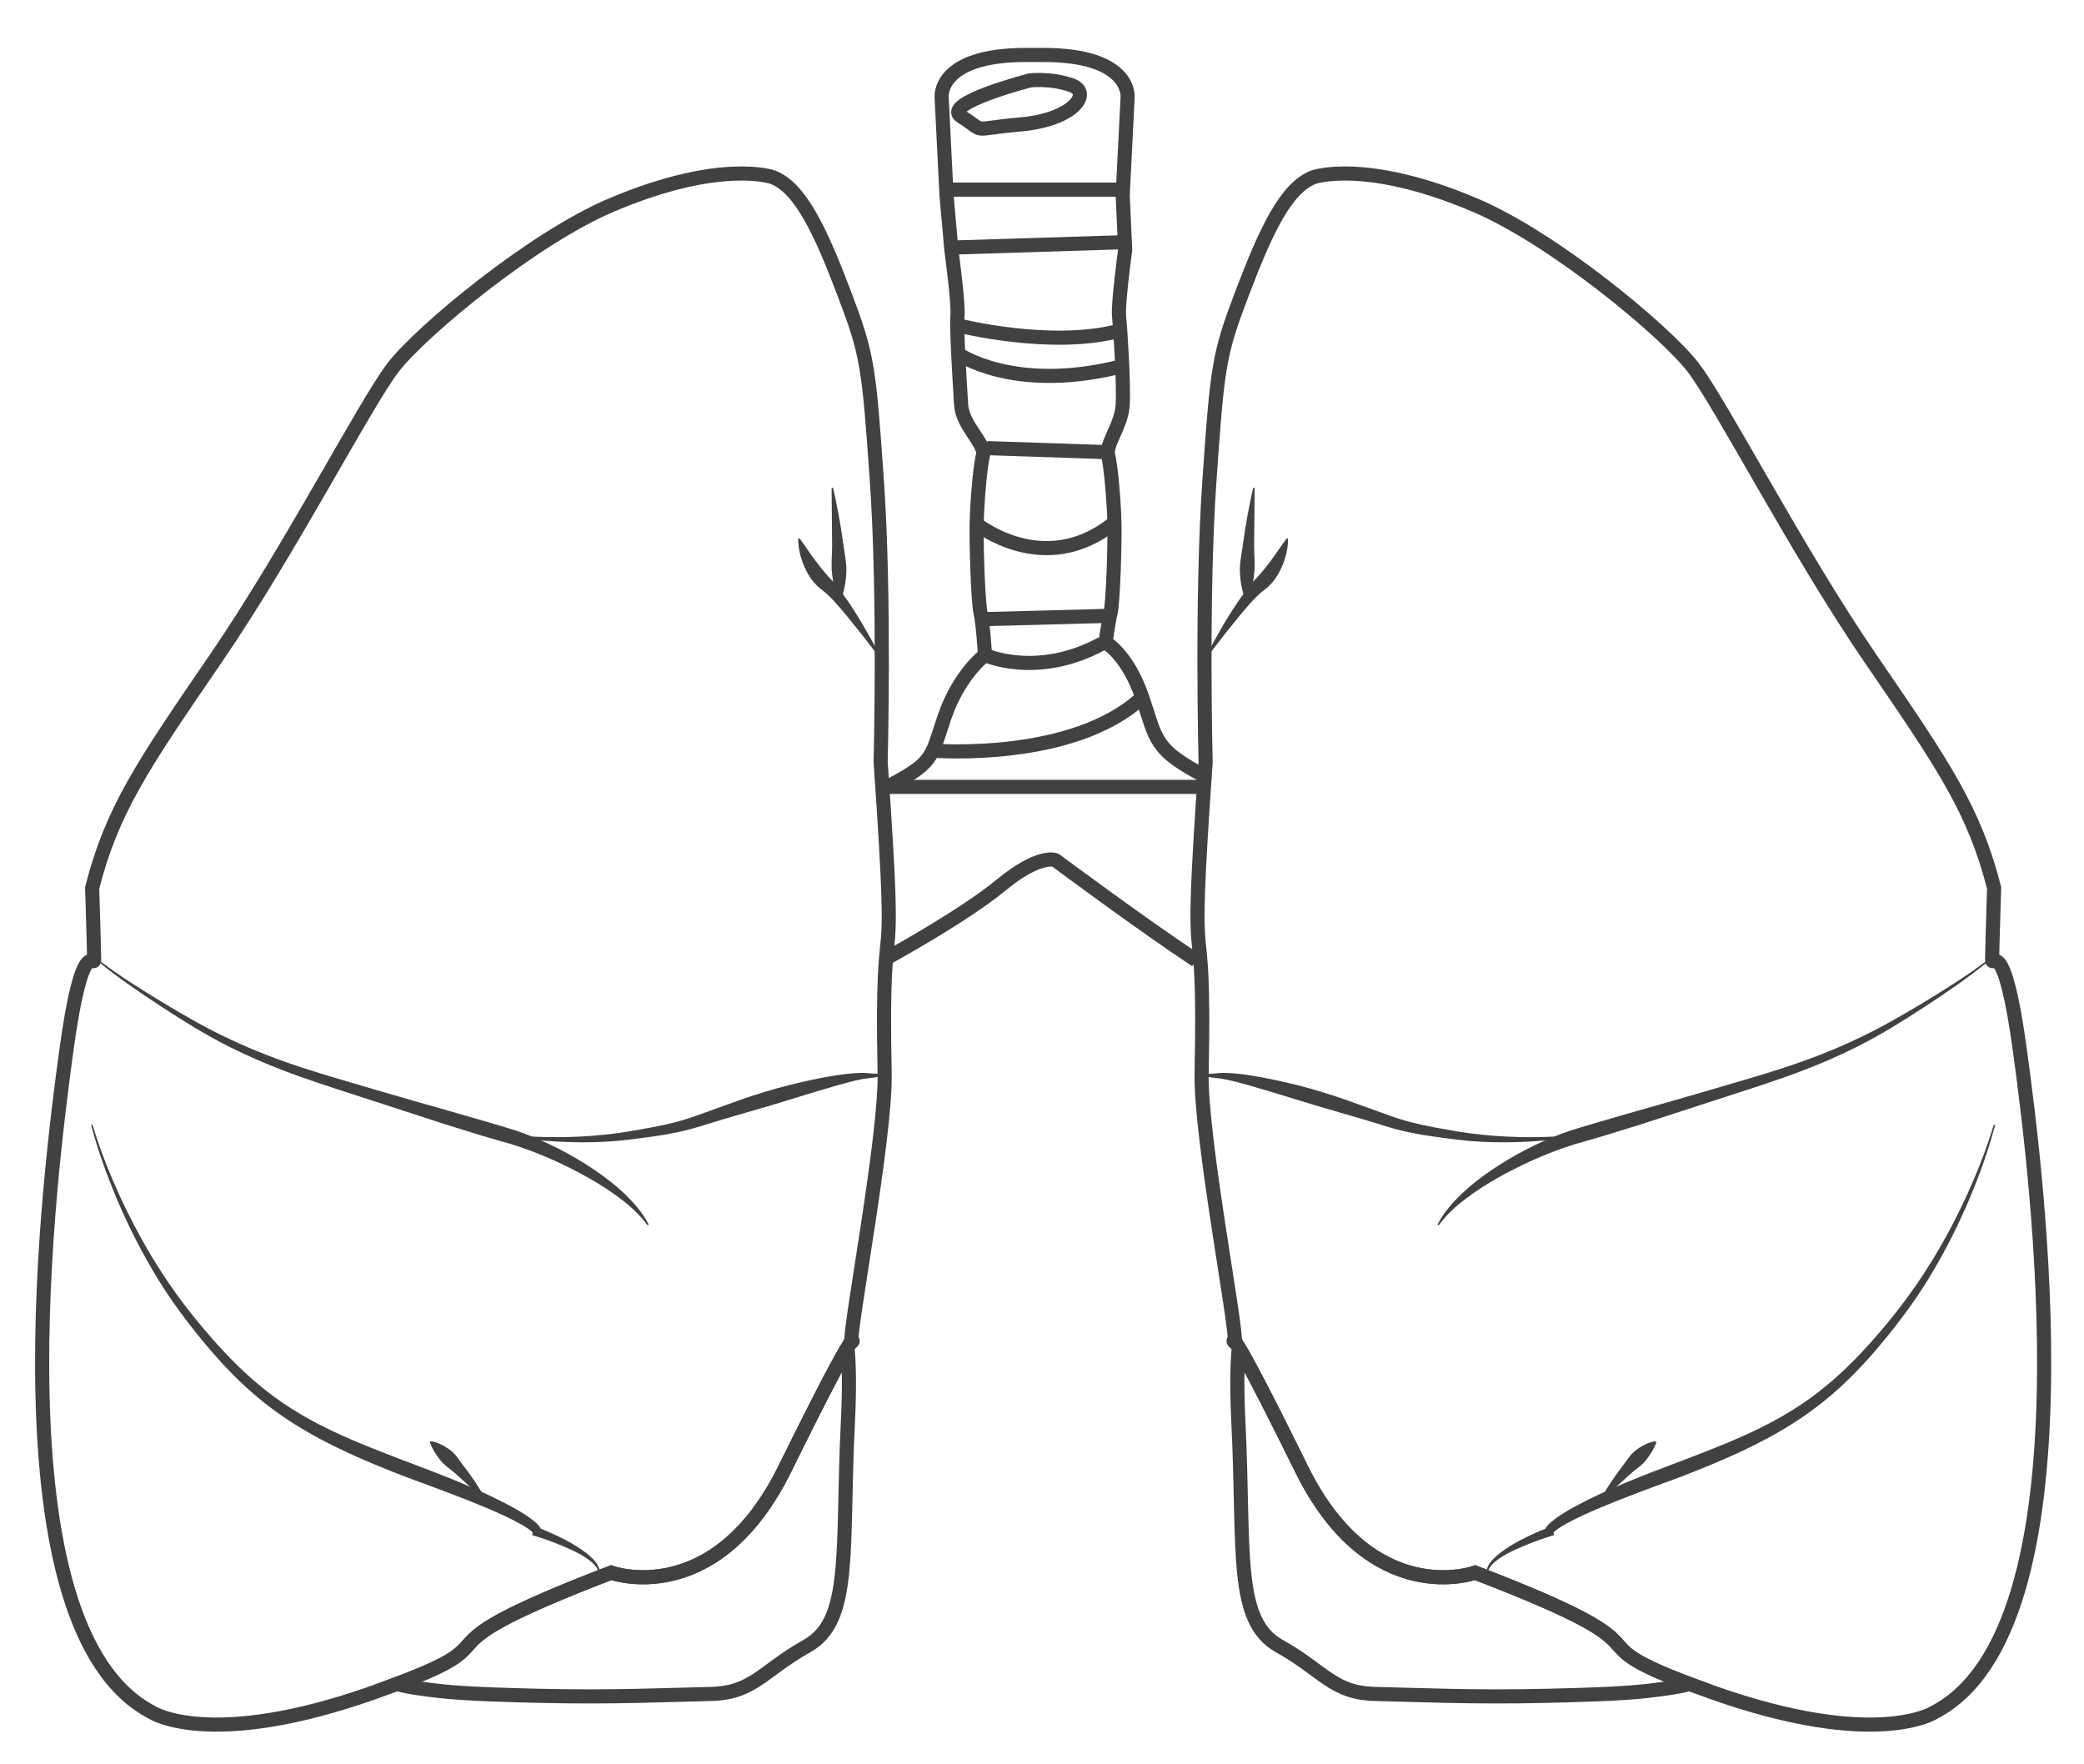 <?xml version="1.0" encoding="utf-8"?>
<!DOCTYPE svg PUBLIC "-//W3C//DTD SVG 1.1//EN" "http://www.w3.org/Graphics/SVG/1.1/DTD/svg11.dtd">
<svg version="1.1" id="Layer_1" xmlns="http://www.w3.org/2000/svg" xmlns:xlink="http://www.w3.org/1999/xlink" x="0px" y="0px" width="443px" height="375px" viewBox="75 -45 443 375" enable-background="new 75 -45 443 375" xml:space="preserve">
<g>
	<path fill="none" stroke="#414042" stroke-width="3" stroke-miterlimit="10" d="M262.176,122.992
		c11.66-5.959,10.516-6.575,13.625-15.644c3.109-9.067,8.579-13.119,8.579-13.119s-0.416-6.813-0.934-8.887
		c-0.518-2.072-1.036-15.543-0.777-20.985c0.259-5.441,0.777-10.362,1.295-12.694c0.518-2.331-4.4-6.218-4.659-10.622
		c-0.259-4.405-1.033-16.322-0.774-18.913c0.259-2.59-1.295-13.991-1.295-13.991l-1.032-11.659l-1.037-20.726
		c0,0-1.036-9.068,17.876-9.068h3.774c18.912,0,17.877,9.068,17.877,9.068l-1.037,20.726l0.519,11.659
		c0,0-1.554,11.401-1.296,13.991c0.26,2.591,1.036,14.508,0.777,18.913c-0.259,4.404-3.627,8.291-3.108,10.622
		c0.518,2.332,1.036,7.253,1.296,12.694c0.258,5.442-0.26,18.913-0.778,20.985c-0.518,2.073-1.036,6.216-1.036,6.216
		s4.664,2.591,7.772,11.658c3.109,9.068,2.327,11.14,13.986,17.099"/>
	<path fill="none" stroke="#414042" stroke-width="3" stroke-miterlimit="10" d="M293.913-27.9c0,0-19.015,4.894-14.541,7.689
		c5.666,3.539,1.222,2.669,12.576,1.66c11.354-1.008,15.228-6.754,10.85-8.325C298.387-28.459,293.913-27.9,293.913-27.9z"/>
	<line fill="none" stroke="#414042" stroke-width="3" stroke-miterlimit="10" x1="277.134" y1="-4.691" x2="312.508" y2="-4.691"/>
	<line fill="none" stroke="#414042" stroke-width="3" stroke-miterlimit="10" x1="277.694" y1="7.612" x2="313.486" y2="6.495"/>
	<path fill="none" stroke="#414042" stroke-width="3" stroke-miterlimit="10" d="M278.393,24.111c0,0,20.273,5.171,34.813,1.118"/>
	<path fill="none" stroke="#414042" stroke-width="3" stroke-miterlimit="10" d="M278.533,30.123c0,0,11.605,8.391,34.115,2.937"/>
	<line fill="none" stroke="#414042" stroke-width="3" stroke-miterlimit="10" x1="284.825" y1="50.255" x2="309.992" y2="51.094"/>
	<path fill="none" stroke="#414042" stroke-width="3" stroke-miterlimit="10" d="M282.728,66.474c0,0,14.121,11.325,28.661,0"/>
	<path fill="none" stroke="#414042" stroke-width="3" stroke-miterlimit="10" d="M284.379,94.229c0,0,11.071,5.1,24.914-2.45"/>
	<line fill="none" stroke="#414042" stroke-width="3" stroke-miterlimit="10" x1="283.986" y1="86.607" x2="310.551" y2="85.908"/>
	
		<line fill="none" stroke="#414042" stroke-width="3" stroke-miterlimit="10" x1="263.434" y1="122.259" x2="331.535" y2="122.259"/>
	<path fill="none" stroke="#414042" stroke-width="3" stroke-miterlimit="10" d="M273.64,114.569c0,0,29.606,2.321,44.164-11.353"/>
	<path fill="none" stroke="#414042" stroke-width="3" stroke-miterlimit="10" d="M263.919,158.412c0,0,15.797-8.617,23.936-15.319
		c8.138-6.701,11.489-5.267,11.489-5.267s18.669,13.884,29.919,21.304"/>
</g>
<g>
	<path fill="none" stroke="#414042" stroke-width="3" stroke-miterlimit="10" d="M256.259,240.059c0,0,0.034-0.234-0.248,0.098
		C256.05,240.318,256.129,240.305,256.259,240.059z"/>
	<path fill="none" stroke="#414042" stroke-width="3" stroke-miterlimit="10" d="M204.915,289.281
		c-45.043,17.291-18.819,13.625-45.577,23.67c1.103,0.301,2.706,0.65,4.999,0.967c5.585,0.77,9.051,1.154,25.036,1.539
		s27.347-0.191,36.591-0.385c9.244-0.191,10.977-4.814,20.606-10.207c9.629-5.395,7.318-20.221,8.667-47.566
		c0.354-7.178,0.254-12.258-0.082-15.869c-1.5,2.463-5.028,8.959-13.322,25.785C226.98,297.344,204.915,289.281,204.915,289.281z"/>
	<path fill="none" stroke="#414042" stroke-width="3" stroke-miterlimit="10" d="M263.049,183.197
		C262.2,140.764,266.02,171.74,262.2,117c0,0,0.921-34.918-0.792-59.625c-1.713-24.707-1.999-26.991-6.997-40.131
		c-4.999-13.139-9.258-22.301-15.126-24.575c0,0-11.009-3.986-34.372,5.939c-16.798,7.138-40.312,26.733-46.252,34.372
		c-5.94,7.639-22.064,39.041-37.764,61.955c-15.701,22.914-22.066,32.248-26.309,48.798c0,0,0.425,13.579,0.425,15.278
		c0,1.697-2.545-5.52-5.94,19.518c-3.396,25.037-16.125,122.633,18.246,140.455c0,0,12.305,8.063,47.101-4.242
		c1.817-0.645,3.444-1.236,4.918-1.791c26.758-10.045,0.534-6.379,45.577-23.67c0,0,22.065,8.063,36.917-22.066
		c8.294-16.826,11.822-23.322,13.322-25.785c0.431-0.707,0.696-1.084,0.857-1.273C255.448,237.832,263.322,196.83,263.049,183.197z"
		/>
	<g>
		<path fill="#414042" d="M96.071,159.147c4.338,3.299,8.99,6.192,13.653,9.022c4.686,2.817,9.403,5.546,14.341,7.814
			c4.915,2.318,9.992,4.266,15.162,5.955c5.166,1.693,10.431,3.17,15.676,4.727c5.248,1.533,10.5,3.053,15.761,4.528l7.871,2.274
			l3.925,1.164c1.303,0.385,2.677,0.822,3.98,1.309c5.229,1.993,10.184,4.543,14.797,7.643c2.304,1.55,4.51,3.258,6.537,5.166
			c1.983,1.939,3.88,4.047,5.124,6.537l-0.257,0.154c-1.605-2.194-3.601-4.034-5.755-5.65c-2.139-1.635-4.423-3.076-6.761-4.414
			c-4.694-2.637-9.628-4.898-14.689-6.609c-1.27-0.439-2.511-0.803-3.838-1.163l-3.947-1.142l-7.846-2.426l-15.61-5.078
			c-5.195-1.699-10.422-3.318-15.601-5.175c-5.176-1.851-10.275-3.967-15.187-6.452c-4.92-2.482-9.582-5.412-14.162-8.398
			c-4.574-3.013-9.121-6.074-13.368-9.557L96.071,159.147z"/>
	</g>
	<g>
		<path fill="#414042" d="M182.967,196.236c6.781,0.622,13.626,0.662,20.362-0.029c3.361-0.314,6.699-0.932,10.049-1.543
			c3.354-0.612,6.567-1.391,9.739-2.547l9.655-3.475c3.245-1.096,6.518-2.135,9.852-2.965c3.334-0.824,6.69-1.584,10.11-2.1
			c1.709-0.264,3.431-0.471,5.197-0.521c0.444-0.004,0.889,0,1.347,0.037l1.262,0.101c0.42,0.028,0.84,0.046,1.257,0.042
			c0.208,0,0.416-0.005,0.618-0.023c0.101-0.01,0.201-0.022,0.296-0.041c0.081-0.003,0.218-0.083,0.204-0.041l0.27,0.131
			c-0.156,0.205-0.233,0.195-0.349,0.268c-0.106,0.051-0.213,0.092-0.32,0.129c-0.214,0.075-0.428,0.135-0.644,0.188
			c-0.431,0.1-0.863,0.172-1.296,0.234c-0.429,0.066-0.87,0.109-1.298,0.148c-0.396,0.041-0.803,0.112-1.208,0.191
			c-1.629,0.314-3.263,0.771-4.891,1.221c-3.254,0.929-6.503,1.912-9.743,2.926c-6.486,2.045-13.039,3.764-19.574,5.832
			c-3.297,1.045-6.777,1.728-10.164,2.189c-3.39,0.466-6.8,0.943-10.254,1.114c-3.441,0.166-6.881,0.127-10.305-0.065
			c-3.424-0.195-6.835-0.535-10.215-1.104L182.967,196.236z"/>
	</g>
	<g>
		<path fill="#414042" d="M94.662,194.055c1.598,5.358,3.688,10.571,6.025,15.646c2.352,5.071,5.013,9.993,8,14.702
			c2.988,4.717,6.296,9.174,9.929,13.42c3.603,4.246,7.449,8.278,11.717,11.783c4.253,3.523,8.954,6.447,13.917,8.885
			c4.959,2.449,10.143,4.488,15.354,6.48c5.192,2.01,10.506,3.908,15.668,6.205c2.59,1.125,5.156,2.319,7.672,3.654
			c1.256,0.672,2.513,1.352,3.724,2.155c0.607,0.4,1.208,0.817,1.795,1.298c0.294,0.24,0.584,0.495,0.872,0.797
			c0.144,0.153,0.287,0.314,0.43,0.518c0.072,0.104,0.144,0.214,0.216,0.361c0.036,0.073,0.072,0.156,0.105,0.263
			c0.017,0.056,0.033,0.114,0.046,0.193l0.015,0.135c-0.003,0.09,0.019,0.054-0.024,0.306l-0.618-1.106
			c1.298,0.506,2.539,1.048,3.781,1.632c1.238,0.583,2.461,1.202,3.637,1.914c1.177,0.708,2.33,1.471,3.382,2.381
			c0.522,0.456,1.028,0.946,1.44,1.525c0.408,0.569,0.749,1.252,0.747,1.987l-0.3,0.015c-0.083-0.627-0.451-1.177-0.889-1.643
			c-0.443-0.468-0.948-0.885-1.489-1.258c-1.08-0.748-2.261-1.363-3.466-1.922c-2.414-1.098-4.927-2.07-7.449-2.842l-0.766-0.234
			l0.148-0.871c-0.039,0.229-0.018,0.171-0.022,0.238l0.007,0.07l0.013,0.066c0.006,0.023,0.007,0.025,0.002,0.021l-0.066-0.082
			c-0.065-0.078-0.162-0.174-0.266-0.268c-0.211-0.191-0.464-0.383-0.728-0.566c-0.528-0.369-1.108-0.711-1.698-1.039
			c-1.188-0.647-2.417-1.27-3.67-1.846c-2.509-1.153-5.083-2.207-7.668-3.238c-2.591-1.016-5.206-1.992-7.815-2.975
			c-2.611-0.979-5.282-1.902-7.886-2.965c-5.232-2.079-10.434-4.316-15.453-6.992c-5.017-2.666-9.815-5.838-14.122-9.566
			c-4.316-3.722-8.141-7.936-11.685-12.32c-3.544-4.369-6.865-8.99-9.708-13.855c-2.869-4.855-5.392-9.902-7.594-15.078
			c-2.188-5.181-4.116-10.471-5.551-15.908L94.662,194.055z"/>
	</g>
	<g>
		<path fill="#414042" d="M178.031,273.854c-1.064-0.956-2.091-1.938-3.162-2.872l-3.143-2.837
			c-1.049-0.939-2.297-1.658-3.135-2.777c-0.861-1.107-1.648-2.267-2.215-3.795l0.189-0.232c0.823,0.116,1.546,0.387,2.222,0.715
			c0.684,0.321,1.307,0.719,1.89,1.156c1.197,0.851,1.923,2.164,2.805,3.297c0.886,1.135,1.725,2.301,2.523,3.494
			c0.776,1.212,1.566,2.404,2.262,3.666L178.031,273.854z"/>
	</g>
	<g>
		<path fill="#414042" d="M261.793,94.542c-1.552-2.02-3.08-4.051-4.68-6.02c-1.581-1.978-3.178-3.944-4.846-5.785
			c-0.858-0.905-1.718-1.757-2.667-2.442c-1.104-0.833-2.046-1.955-2.737-3.12c-0.687-1.187-1.231-2.421-1.598-3.706
			c-0.372-1.281-0.614-2.594-0.585-3.953l0.288-0.084c1.55,2.131,2.88,4.208,4.369,6.046c0.746,0.927,1.44,1.777,2.254,2.613
			c0.959,0.996,1.767,2.073,2.529,3.122c1.551,2.092,2.918,4.258,4.228,6.458c1.281,2.217,2.548,4.43,3.7,6.713L261.793,94.542z"/>
	</g>
	<g>
		<path fill="#414042" d="M252.075,58.672c0.481,2.004,0.854,4.023,1.25,6.045c0.369,2.024,0.692,4.057,0.959,6.1
			c0.269,2.041,0.775,4.086,0.606,6.17c-0.064,1.04-0.19,2.083-0.427,3.122c-0.227,1.036-0.538,2.077-1.074,3.059l-0.298-0.032
			c-0.62-2.089-0.959-4.058-1.201-6.074c-0.272-2.003,0.012-4.042-0.001-6.08l-0.113-12.274L252.075,58.672z"/>
	</g>
	<animateTransform id="scale1" attributeType="xml" attributeName="transform" type="scale" from="1" to="1.015" dur="1s" begin="0s;scale2.end"/>
	<animateTransform id="scale2" attributeType="xml" attributeName="transform" type="scale" from="1.015" to="1" dur="1s" begin="scale1.end"/>
</g>
<g>
	<path fill="none" stroke="#414042" stroke-width="3" stroke-miterlimit="10" d="M337.224,240.059c0,0-0.033-0.234,0.248,0.098
		C337.433,240.318,337.352,240.305,337.224,240.059z"/>
	<path fill="none" stroke="#414042" stroke-width="3" stroke-miterlimit="10" d="M388.568,289.281
		c45.042,17.291,18.818,13.625,45.577,23.67c-1.103,0.301-2.706,0.65-5,0.967c-5.584,0.77-9.051,1.154-25.034,1.539
		c-15.985,0.385-27.348-0.191-36.593-0.385c-9.243-0.191-10.977-4.814-20.604-10.207c-9.629-5.395-7.318-20.221-8.667-47.566
		c-0.354-7.178-0.255-12.258,0.081-15.869c1.501,2.463,5.029,8.959,13.323,25.785C366.502,297.344,388.568,289.281,388.568,289.281z
		"/>
	<path fill="none" stroke="#414042" stroke-width="3" stroke-miterlimit="10" d="M330.433,183.197
		c0.85-42.433-2.97-11.457,0.85-66.197c0,0-0.922-34.918,0.792-59.625s1.998-26.991,6.998-40.131
		c4.998-13.139,9.258-22.301,15.126-24.575c0,0,11.007-3.986,34.37,5.939c16.799,7.138,40.313,26.733,46.252,34.372
		c5.941,7.639,22.065,39.041,37.765,61.955c15.701,22.914,22.066,32.248,26.309,48.798c0,0-0.424,13.579-0.424,15.278
		c0,1.697,2.545-5.52,5.94,19.518s16.125,122.633-18.247,140.455c0,0-12.304,8.063-47.101-4.242
		c-1.816-0.645-3.442-1.236-4.917-1.791c-26.759-10.045-0.535-6.379-45.577-23.67c0,0-22.066,8.063-36.917-22.066
		c-8.294-16.826-11.822-23.322-13.323-25.785c-0.431-0.707-0.695-1.084-0.856-1.273C338.033,237.832,330.16,196.83,330.433,183.197z
		"/>
	<g>
		<path fill="#414042" d="M497.604,159.377c-4.247,3.482-8.793,6.544-13.367,9.557c-4.58,2.986-9.242,5.917-14.162,8.398
			c-4.912,2.485-10.01,4.603-15.187,6.452c-5.179,1.856-10.406,3.477-15.601,5.175l-15.61,5.078l-7.846,2.426l-3.946,1.142
			c-1.328,0.36-2.568,0.724-3.838,1.163c-5.062,1.712-9.995,3.973-14.689,6.609c-2.338,1.338-4.621,2.779-6.761,4.415
			c-2.154,1.615-4.15,3.455-5.755,5.649l-0.258-0.154c1.244-2.49,3.141-4.598,5.124-6.537c2.026-1.908,4.232-3.615,6.536-5.165
			c4.614-3.101,9.569-5.649,14.797-7.644c1.304-0.486,2.678-0.924,3.98-1.309l3.926-1.164l7.87-2.274
			c5.262-1.475,10.513-2.994,15.761-4.528c5.244-1.557,10.51-3.032,15.676-4.727c5.17-1.689,10.248-3.636,15.162-5.955
			c4.938-2.268,9.656-4.996,14.342-7.813c4.662-2.832,9.315-5.725,13.652-9.024L497.604,159.377z"/>
	</g>
	<g>
		<path fill="#414042" d="M410.559,196.533c-3.38,0.568-6.791,0.908-10.215,1.104c-3.424,0.192-6.863,0.231-10.305,0.065
			c-3.453-0.171-6.864-0.648-10.254-1.114c-3.387-0.462-6.866-1.145-10.164-2.189c-6.535-2.069-13.088-3.787-19.574-5.832
			c-3.24-1.014-6.489-1.997-9.742-2.926c-1.629-0.449-3.262-0.906-4.893-1.221c-0.404-0.079-0.812-0.15-1.207-0.191
			c-0.428-0.039-0.869-0.082-1.299-0.148c-0.432-0.063-0.864-0.135-1.295-0.234c-0.215-0.054-0.43-0.113-0.645-0.188
			c-0.106-0.037-0.213-0.078-0.32-0.129c-0.115-0.072-0.192-0.063-0.349-0.267l0.27-0.132c-0.013-0.042,0.124,0.038,0.204,0.041
			c0.096,0.019,0.195,0.031,0.297,0.041c0.202,0.018,0.41,0.023,0.618,0.023c0.416,0.004,0.837-0.014,1.257-0.042l1.262-0.101
			c0.457-0.037,0.902-0.041,1.346-0.037c1.767,0.051,3.488,0.258,5.197,0.521c3.42,0.517,6.775,1.276,10.11,2.101
			c3.333,0.83,6.606,1.869,9.852,2.965l9.655,3.474c3.172,1.157,6.385,1.935,9.738,2.548c3.351,0.611,6.689,1.229,10.049,1.543
			c6.736,0.691,13.582,0.651,20.363,0.029L410.559,196.533z"/>
	</g>
	<g>
		<path fill="#414042" d="M499.111,194.131c-1.435,5.438-3.363,10.728-5.552,15.908c-2.202,5.176-4.726,10.223-7.595,15.078
			c-2.842,4.865-6.164,9.486-9.707,13.855c-3.545,4.385-7.369,8.599-11.686,12.32c-4.306,3.729-9.104,6.9-14.121,9.566
			c-5.02,2.676-10.221,4.914-15.453,6.992c-2.604,1.063-5.275,1.986-7.886,2.965c-2.609,0.983-5.224,1.959-7.815,2.975
			c-2.584,1.031-5.158,2.085-7.668,3.238c-1.254,0.576-2.481,1.199-3.67,1.846c-0.59,0.328-1.17,0.671-1.699,1.039
			c-0.263,0.184-0.516,0.375-0.727,0.566c-0.104,0.094-0.201,0.189-0.267,0.268l-0.066,0.082c-0.005,0.005-0.003,0.002,0.002-0.021
			l0.014-0.066l0.007-0.069c-0.004-0.067,0.017-0.01-0.021-0.239l0.146,0.871l-0.766,0.234c-2.521,0.771-5.034,1.744-7.448,2.842
			c-1.204,0.559-2.386,1.174-3.466,1.922c-0.54,0.373-1.046,0.79-1.488,1.258c-0.438,0.466-0.807,1.016-0.889,1.643l-0.301-0.015
			c-0.002-0.735,0.34-1.418,0.746-1.987c0.412-0.579,0.919-1.068,1.441-1.525c1.053-0.91,2.205-1.673,3.381-2.381
			c1.176-0.712,2.399-1.331,3.637-1.914c1.242-0.583,2.482-1.126,3.781-1.632l-0.619,1.105c-0.043-0.251-0.02-0.216-0.023-0.306
			l0.016-0.135c0.014-0.078,0.029-0.137,0.046-0.193c0.033-0.105,0.069-0.189,0.105-0.263c0.071-0.146,0.144-0.257,0.216-0.36
			c0.144-0.204,0.286-0.364,0.43-0.518c0.288-0.302,0.578-0.556,0.873-0.797c0.587-0.479,1.188-0.896,1.795-1.298
			c1.21-0.804,2.467-1.483,3.723-2.155c2.518-1.334,5.082-2.528,7.673-3.653c5.163-2.298,10.477-4.196,15.669-6.205
			c5.212-1.993,10.395-4.031,15.354-6.481c4.964-2.438,9.664-5.361,13.918-8.885c4.268-3.505,8.113-7.537,11.717-11.783
			c3.633-4.246,6.941-8.703,9.93-13.421c2.986-4.708,5.648-9.63,8-14.702c2.336-5.073,4.427-10.286,6.025-15.645L499.111,194.131z"
			/>
	</g>
	<g>
		<path fill="#414042" d="M415.216,273.668c0.696-1.262,1.485-2.454,2.263-3.666c0.798-1.193,1.637-2.359,2.523-3.494
			c0.881-1.133,1.607-2.445,2.805-3.297c0.583-0.438,1.205-0.835,1.889-1.156c0.677-0.328,1.4-0.599,2.223-0.715l0.189,0.232
			c-0.566,1.528-1.354,2.688-2.215,3.795c-0.838,1.119-2.086,1.838-3.135,2.777l-3.144,2.837c-1.071,0.935-2.099,1.916-3.162,2.872
			L415.216,273.668z"/>
	</g>
	<g>
		<path fill="#414042" d="M331.436,94.384c1.15-2.283,2.418-4.496,3.699-6.713c1.309-2.2,2.678-4.366,4.229-6.458
			c0.762-1.048,1.569-2.126,2.529-3.122c0.814-0.836,1.508-1.686,2.254-2.613c1.488-1.837,2.819-3.915,4.369-6.046l0.288,0.084
			c0.028,1.359-0.214,2.672-0.585,3.953c-0.367,1.285-0.912,2.52-1.599,3.706c-0.69,1.165-1.633,2.287-2.737,3.12
			c-0.949,0.685-1.81,1.537-2.667,2.442c-1.669,1.84-3.266,3.807-4.847,5.785c-1.6,1.968-3.127,4-4.68,6.02L331.436,94.384z"/>
	</g>
	<g>
		<path fill="#414042" d="M341.705,58.708l-0.112,12.274c-0.013,2.038,0.271,4.077-0.001,6.08c-0.242,2.016-0.582,3.985-1.201,6.074
			l-0.299,0.032c-0.535-0.981-0.847-2.023-1.073-3.059c-0.235-1.038-0.362-2.082-0.427-3.122c-0.169-2.084,0.338-4.13,0.606-6.17
			c0.267-2.043,0.59-4.076,0.959-6.1c0.397-2.021,0.769-4.041,1.251-6.045L341.705,58.708z"/>
	</g>
	<animateTransform id="scale1" attributeType="xml" attributeName="transform" type="scale" from="1" to="1.015" dur="1s" begin="0s;scale2.end"/>
	<animateTransform id="scale2" attributeType="xml" attributeName="transform" type="scale" from="1.015" to="1" dur="1s" begin="scale1.end"/>
</g>
</svg>
